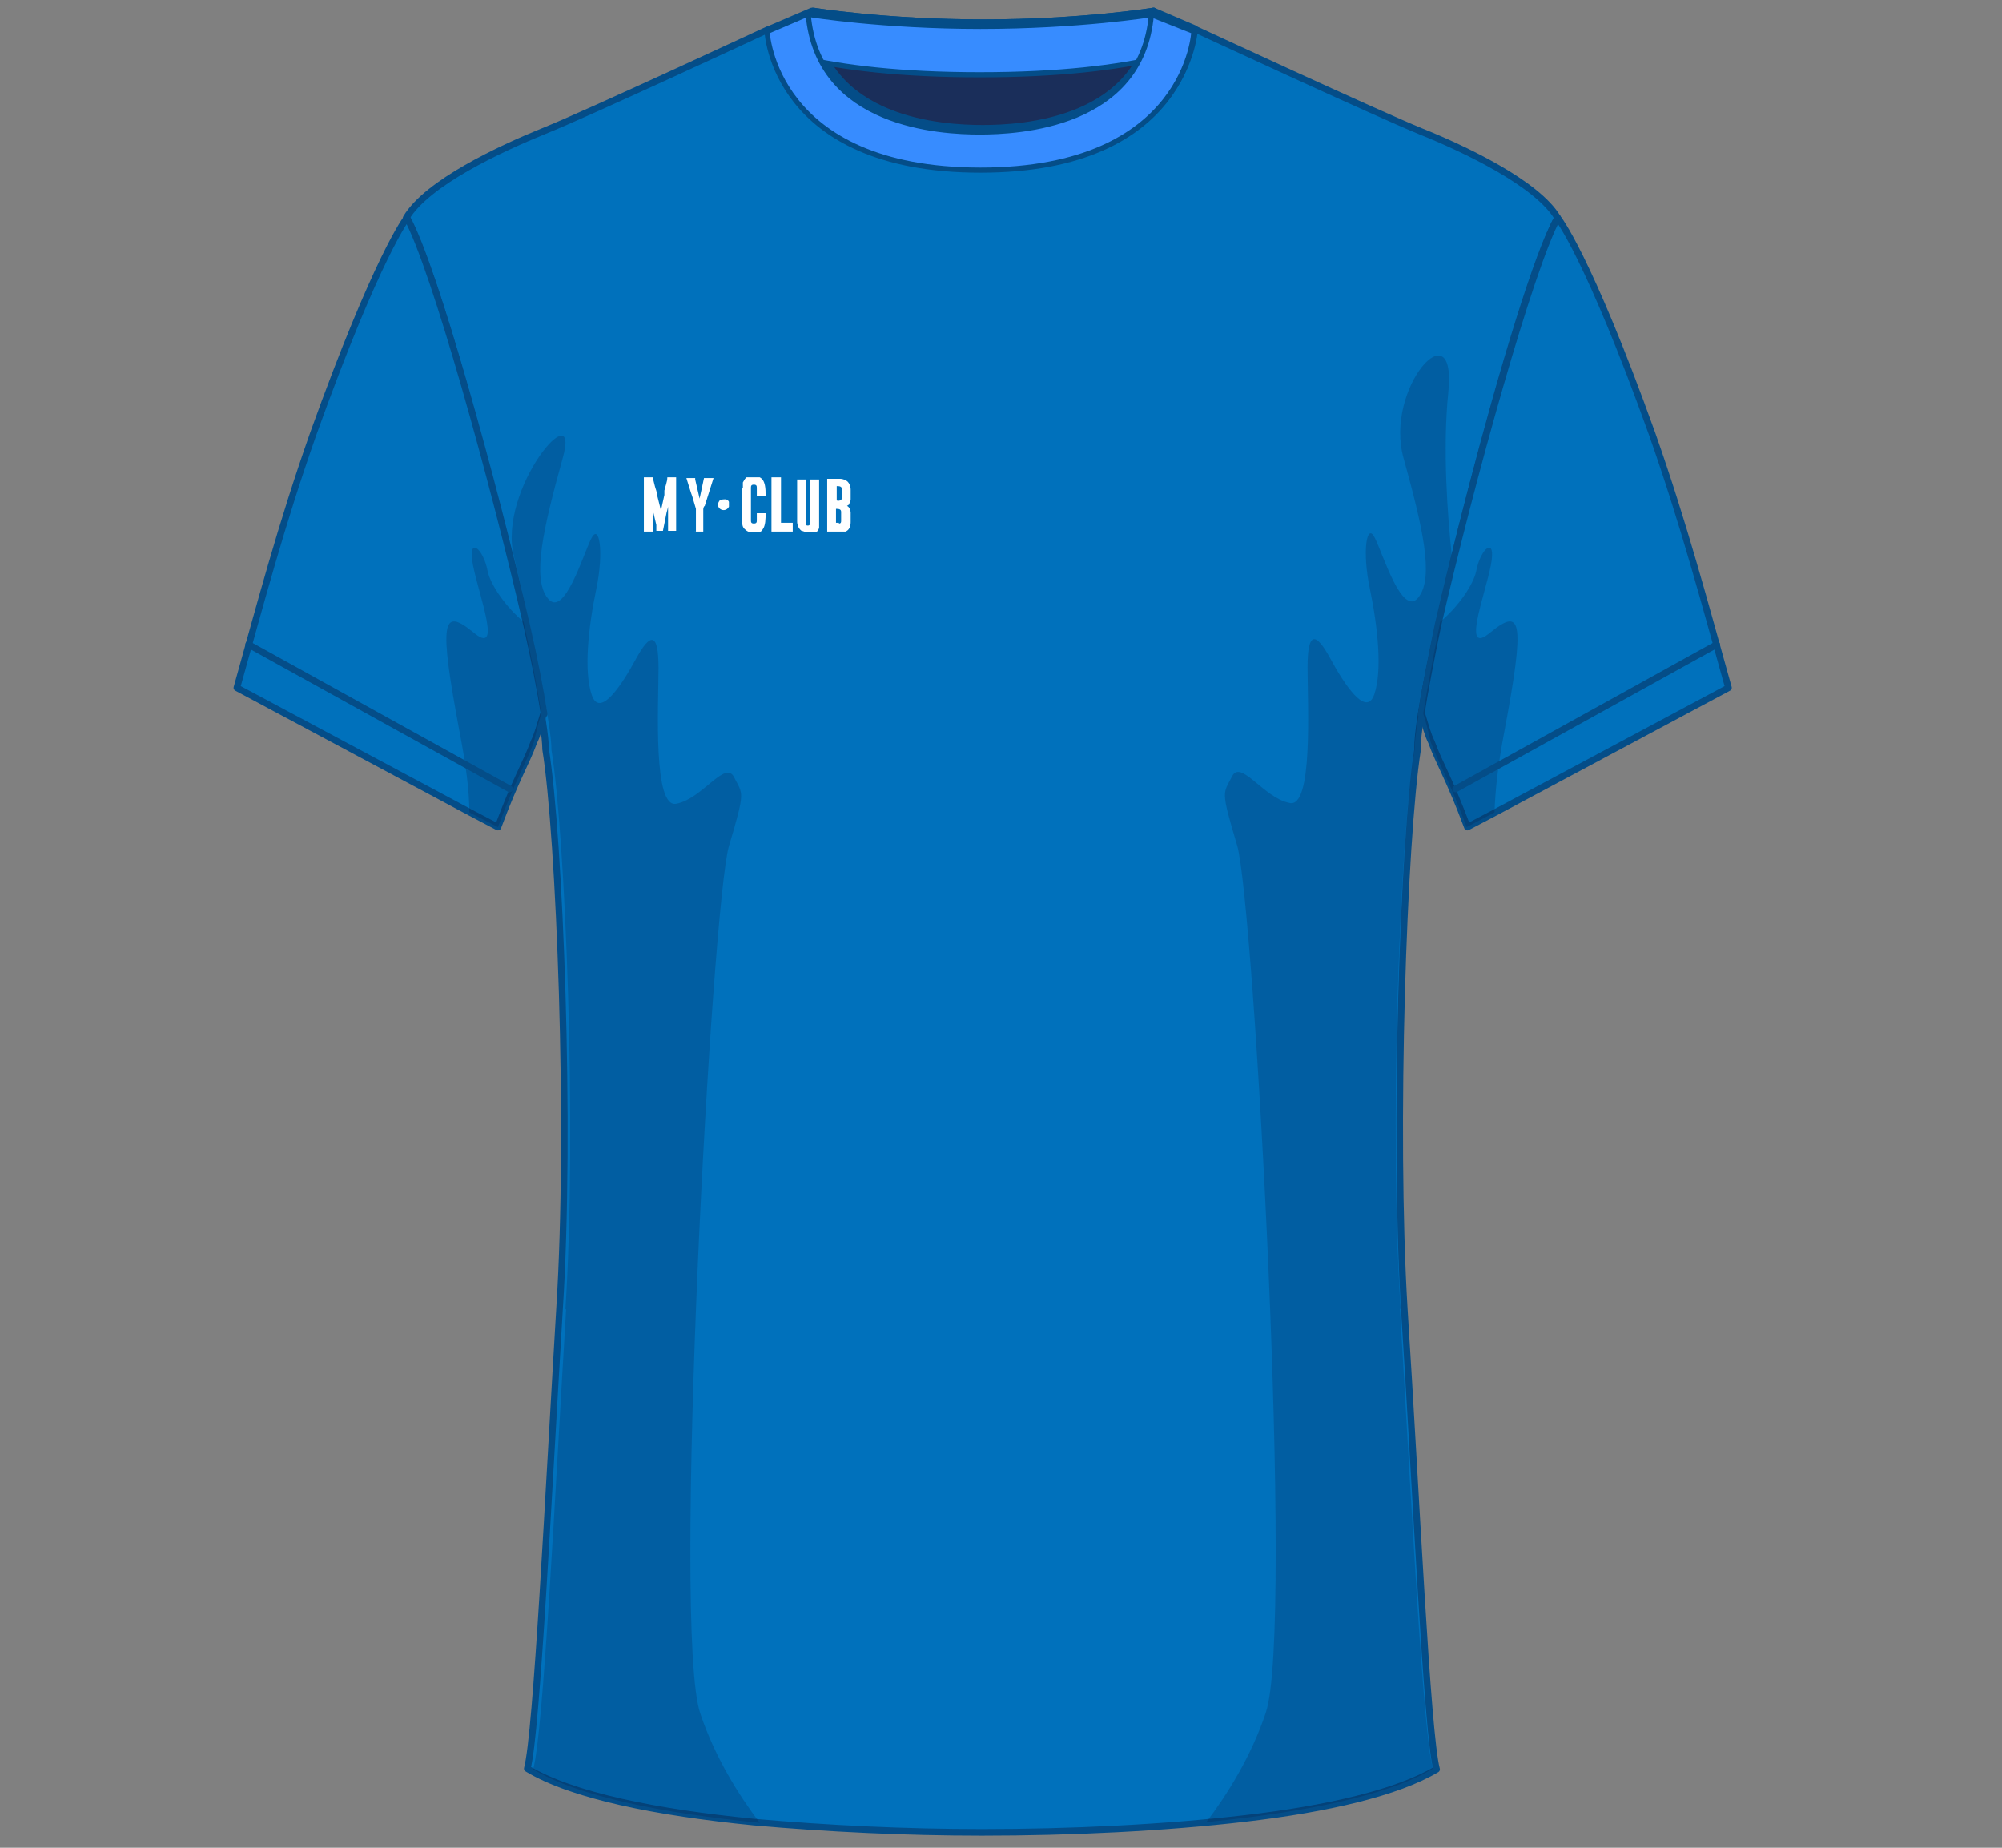<?xml version="1.0" encoding="UTF-8"?> <svg xmlns="http://www.w3.org/2000/svg" xmlns:c2pa="http://c2pa.org/manifest" xmlns:xlink="http://www.w3.org/1999/xlink" id="Layer_2" version="1.1" viewBox="0 0 273 252"><rect x="0" y="0" width="273" height="252" fill="#808080" stroke="none"/><defs><style> .st0 { fill: #fff; } .st1 { fill: #1a2e5a; } .st1, .st2, .st3, .st4 { stroke-width: .9px; } .st1, .st2, .st3, .st4, .st5 { stroke: #044d88; stroke-linecap: round; stroke-linejoin: round; } .st6, .st2 { fill: none; } .st7 { fill: #07183e; isolation: isolate; opacity: .2; } .st3 { fill: #0071bc; } .st4 { fill: #153162; } .st8 { clip-path: url(#clippath); } .st5 { fill: #378cff; stroke-width: .7px; } </style><clipPath id="clippath"><rect class="st6" x="31.7" y="1" width="204.5" height="294.2"></rect></clipPath></defs><g class="st8"><g><path class="st3" d="M191.5,178.6c1.6,24.8,3.1,57.9,4.4,62.7-5.4,3.2-14.9,5.4-26.1,6.7-11.1,1.3-23.9,1.9-35.8,1.9h-.2c-10.2,0-20.9-.5-31-1.4-13.2-1.3-24.8-3.6-30.9-7.3,1.3-4.8,2.9-37.9,4.4-62.7,1.6-24.8,0-64.5-1.9-76.3,0-3.2-2.2-14-5.1-26.3-4.3-18.4-10.6-40.5-13.9-46.2,2.9-4.8,12.8-9.4,18.7-11.8,6-2.4,30.7-13.9,30.7-13.9l2.8,1.7h52.6l2.8-1.7s24.8,11.5,30.7,13.9c6,2.4,15.9,7.1,18.7,11.8-5.4,9.4-19.4,64.5-19.1,72.6-1.9,12-3.3,51.7-1.8,76.3h0Z"></path><path class="st7" d="M77.1,178.6c1.6-24.8,0-64.5-1.9-76.3,0-3.2-2.2-14-5.1-26.3-2.4-9.3,9.3-22.8,6.6-13.4-2.6,9.4-4.2,16.3-2,19,2.2,2.8,4.8-5.9,5.9-8.1,1.1-2.3,1.8,1.7.7,6.9-1.1,5.3-1.7,11.2-.6,14.4s4.1-1.4,6-4.9,3.1-3.9,3.1,1.2-.8,19.4,2.5,18.5c3.5-.7,6.6-6,7.8-3.6s1.6,1.7-.7,9.4c-2.3,7.8-7.8,107-3.9,118.3,2,6,5.3,11.2,8.1,14.9-13.2-1.3-24.8-3.6-30.9-7.3,1.4-4.9,3-38,4.5-62.8h0Z"></path><path class="st7" d="M191,178.6c-1.6-24.8-.1-64.5,1.9-76.3,0-3.2,2.2-14,5.1-26.3-.6-5.5-1.3-14.8-.5-22.5,1.2-11.7-8.8-.5-6.1,9,2.6,9.4,4.2,16.3,2,19s-4.8-5.9-5.9-8.1c-1.1-2.3-1.8,1.7-.7,6.9,1.1,5.3,1.7,11.2.6,14.4s-4.1-1.4-6-4.9-3.1-3.9-3.1,1.2.8,19.4-2.5,18.5c-3.5-.7-6.6-6-7.8-3.6s-1.6,1.7.7,9.4c2.3,7.8,7.8,107,3.9,118.3-2,6-5.3,11.2-8.1,14.9,13.2-1.3,24.8-3.6,30.9-7.3-1.4-4.8-3-37.9-4.5-62.7h.1Z"></path><path class="st1" d="M159.3,3.3c-.1,1.4-.5,2.9-1,4.1-4.8,11.5-24.3,12.6-24.3,12.6,0,0-19.5-1.2-24.3-12.6-.5-1.2-.8-2.5-1-4.1l2.2-1.8s9.8,1.6,23.2,1.6,23.2-1.6,23.2-1.6l1.9,1.8h.1Z"></path><path class="st1" d="M159.3,3.3c-.1,1.4-.5,2.9-1,4.1-5.5,1.3-13.3,2.3-24.3,2.3s-18.8-1-24.3-2.3c-.5-1.2-.8-2.5-1-4.1l2.2-1.8s9.8,1.6,23.2,1.6,23.2-1.6,23.2-1.6l1.9,1.8h.1Z"></path><path class="st4" d="M157.3,1.5c-1.3,15.2-18.1,16-23.3,16s-22-.8-23.3-16l-5.6,2.4s.8,18.9,28.9,18.9,28.9-18.9,28.9-18.9l-5.6-2.4h0Z"></path><path class="st3" d="M74.1,97.4c-.5,1.6-.8,2.8-1.3,3.8h0c-1.1,3-2.4,4.9-4.9,11.6l-3.8-2-31.8-17c3.2-11.4,6-22.1,10.4-34.6,8.8-24.5,12.8-29.5,12.8-29.5,3.7,6.7,11.8,35.9,16.3,55.5,1.1,4.8,1.9,9,2.4,12.2h0Z"></path><path class="st7" d="M73.8,97.4c-.4,1.2-.7,2.5-1,3.8h0c-1.1,3-2.4,4.9-4.9,11.6l-3.9-2c0-3.1-.5-6.6-1.3-10.8-2.9-15.4-2.4-17.2,1.8-13.8,4.1,3.5.8-5,0-9.1s1.4-2.4,2,.8c.4,1.9,2.5,4.9,4.9,6.9,1.1,5,1.9,9.2,2.4,12.4v.2Z"></path><path class="st2" d="M33.9,87.9l35.6,19.7"></path><path class="st3" d="M193.9,97.4c.5,1.6.8,2.8,1.3,3.8h0c1.1,3,2.4,4.9,4.9,11.6l3.8-2,31.8-17c-3.2-11.4-6-22.1-10.4-34.6-8.8-24.5-12.9-29.5-12.9-29.5-3.7,6.7-11.8,35.9-16.3,55.5-1,4.8-1.8,9-2.3,12.2h0Z"></path><path class="st7" d="M194.1,97.4c.4,1.2.7,2.5,1,3.8h0c1.1,3,2.4,4.9,4.9,11.6l3.8-2c.1-3.1.5-6.6,1.3-10.8,2.9-15.4,2.4-17.2-1.8-13.8-4.1,3.5-.8-5,0-9.1s-1.4-2.4-2,.8c-.4,1.9-2.5,4.9-4.9,6.9-1,5-1.8,9.2-2.3,12.4h0v.2Z"></path><path class="st2" d="M234.1,87.9l-35.6,19.7"></path></g></g><g><path class="st0" d="M88,72.5h1.1v-3.4.8l.4,1.7v.8h.9l.5-2.5s.2-.7.2-.8h0v3.3h1.1v-7.3h-1.2c0,.6-.3,1.3-.4,1.8v.6l-.4,1.8v.6l-.6-2.4c0-.4-.2-.8-.3-1.2l-.3-1.2h-1.2v7.4h.3,0Z"></path><path class="st0" d="M112.8,72.5h2.5c.5-.2.7-.7.7-1.3v-1.3c0-.3-.2-.8-.5-.9l.3-.2c0-.2.2-.4.2-.7v-1.3c0-.5-.2-.9-.4-1.1-.2-.2-.6-.4-1.1-.4h-1.7v7.4h0v-.2ZM114.1,68.2h0v-1.9c.3,0,.7,0,.7.4v1.2c0,.4-.4.4-.6.4h0ZM114.4,71.3h-.4v-1.9c.3,0,.7,0,.7.4v1.2c0,.2,0,.4-.3.4h0Z"></path><path class="st0" d="M108.7,71.1c0,.5.2,1,.6,1.3.2,0,.5.2.8.2h1.1c.2,0,.4-.3.5-.6v-6.6h-1.2v5.9c0,.5-.5.4-.6.3v-6.2h-1.2v6h0s0-.3,0-.3Z"></path><path class="st0" d="M101.2,66.7v4.3c0,.4,0,.9.4,1.2.4.4.7.4,1.3.4s.9,0,1.1-.4c.4-.5.4-1.5.4-2.2h-1.2v.9c0,.3,0,.5-.4.5s-.4-.2-.4-.5v-4.3c0-.3,0-.5.4-.5s.4.2.4.5v1h1.2c0-.9,0-2.1-.8-2.5h-1.8l-.2.2s-.2.3-.3.5v.7"></path><path class="st0" d="M94.7,72.5h1.2v-3s0-.4.2-.5l1.2-3.8h-1.3l-.6,2.8-.6-2.6v-.2h-1.2s.7,2.3.8,2.5l.5,1.7v3.2"></path><polygon class="st0" points="105.2 72.5 108.1 72.5 108.1 71.3 106.5 71.3 106.5 65.1 105.2 65.1 105.2 72.5"></polygon><path class="st0" d="M97.9,68.8c0,.8,1.1,1.1,1.5.3v-.6c0-.2-.2-.3-.4-.4-.3,0-.7,0-.9.2,0,0-.2.3-.2.5"></path></g><g><path class="st5" d="M158.9,3.8c-.1,1.4-.5,2.9-1,4.1-5.5,1.3-13.4,2.3-24.3,2.3s-18.8-1-24.3-2.3c-.5-1.2-.8-2.5-1-4.1l2.2-1.8s9.8,1.6,23.2,1.6,23.3-1.6,23.3-1.6l1.9,1.8h0Z"></path><path class="st5" d="M157,2c-1.3,15.2-18.2,16-23.4,16s-22.1-.8-23.4-16.1l-5.6,2.4s.8,18.9,29.1,18.9,29.1-18.9,29.1-18.9l-5.8-2.3h0Z"></path></g></svg> 